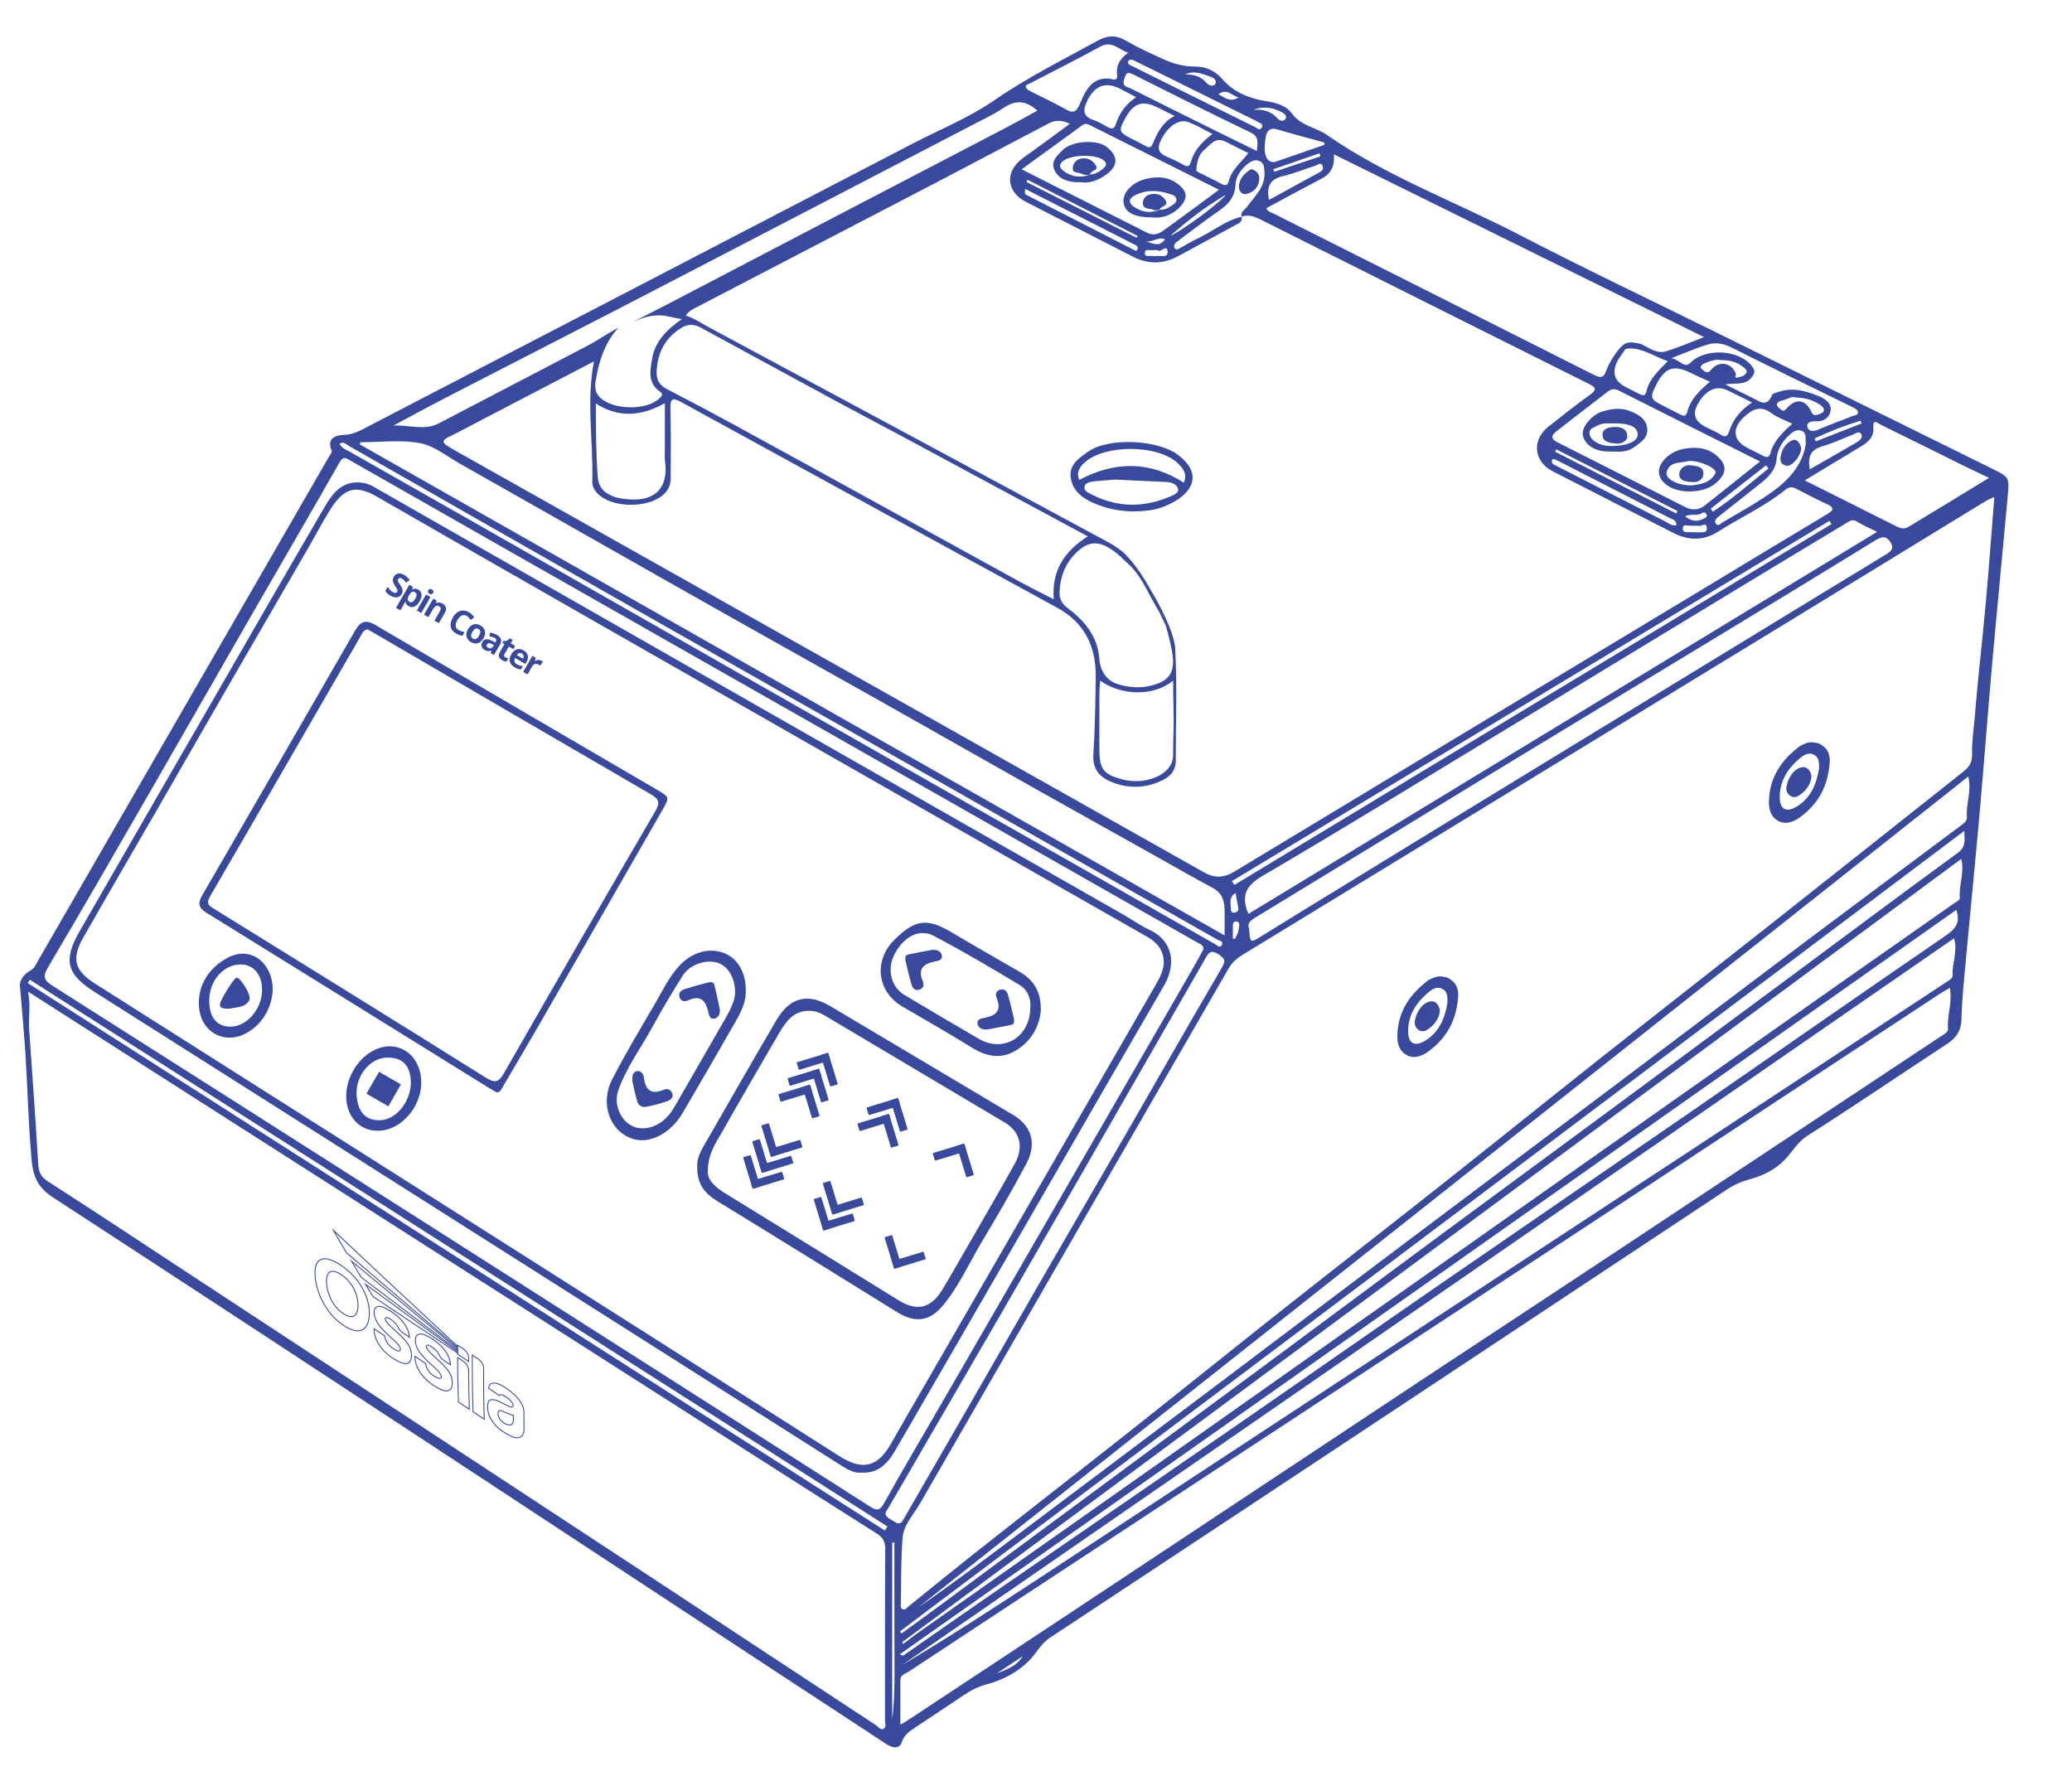 <svg viewBox="0 0 848 729" xmlns="http://www.w3.org/2000/svg" data-name="Layer 1" id="Layer_1">
  <defs>
    <style>
      .cls-1, .cls-2 {
        fill: none;
        stroke: #39499c;
        stroke-miterlimit: 10;
        stroke-width: .38px;
      }

      .cls-2 {
        fill-rule: evenodd;
      }

      .cls-3 {
        fill: #39499c;
        stroke-width: 0px;
      }
    </style>
  </defs>
  <g>
    <g>
      <g>
        <path d="M8.23,404.38c-.56-2.21.72-5.26,4.57-7.4,1.24-.69,1.98-2.42,2.77-3.78,39.63-68.63,79.24-137.26,118.85-205.9.54-.94,1.59-2.25,1.3-2.91-2.3-5.41,2.28-6.3,5.1-6.4,3.95-.14,6.92-1.93,10.05-3.56,74.14-38.47,148.25-76.99,222.36-115.5,11.3-5.87,23.31-10.71,33.71-17.89,13.45-9.28,27.9-16.48,42.11-24.29,4.03-2.21,7.46-2.58,11.57-.2,4.95,2.88,10.21,5.27,15.43,7.65,4.06,1.85,8.3,3.05,12.89,3.03,4.42-.02,8.22,1.56,11.28,5.11,4.63,5.37,11.02,7.95,17.74,9.02,4.45.71,8.29,1.66,11.06,5.41,3.51,4.75,9.56,5.35,14.05,8.46,24.66,17.09,52.82,27.42,79.24,41.13,26.48,13.74,53.44,26.53,80.19,39.74,37.6,18.57,75.21,37.14,112.8,55.72,7.01,3.46,7.11,3.5,6.4,11.23-2.12,23.31-4.42,46.61-6.49,69.92-1.76,19.83-3.23,39.69-4.99,59.52-1.74,19.67-3.73,39.32-5.53,58.98-.79,8.56-1.7,17.14-1.93,25.72-.13,4.76-2.14,7.6-5.87,10.05-19.06,12.51-37.91,25.34-57.14,37.58-4.14,2.63-6.2,6.64-9.33,9.87-4.1,4.25-9.03,6.51-14.36,7.98-3.45.95-6.51,2.33-9.45,4.28-92.26,61.17-184.52,122.35-276.9,183.35-3.93,2.6-5.66,6.66-8.86,9.72-4.97,4.75-10.55,7.59-16.85,9.3-3.47.94-6.49,2.39-9.41,4.38-6.59,4.49-13.28,8.84-19.91,13.26-2.34,1.56-4.54,2.88-5.6,6.06-.96,2.89-3.76,2.52-6.34.81-14.23-9.43-28.55-18.72-42.81-28.09-99.43-65.36-198.76-130.88-298.47-195.8-8.39-5.46-8.31-12.29-8.89-19.74-1.01-12.86-1.35-25.76-2.15-38.64-.52-8.41-1.33-16.81-2.17-27.16ZM272.19,125.04c46.2-24.19,92.48-48.24,138.73-72.35,4.59-2.39,9.1-4.93,13.63-7.4-4.43-4.05-8.77-4.57-13.7-1.2-3.51,2.4-7.42,4.22-11.21,6.2-24.71,12.87-49.43,25.71-74.15,38.55-24.44,12.69-48.86,25.41-73.33,38.06-23.21,11.99-46.47,23.88-69.68,35.86-7.21,3.72-14.32,7.62-21.48,11.43,6.31-.4,12.64,2.19,18.55-.89,20.16-10.5,40.32-21.03,60.46-31.56,4.41-2.3,8.77-5.35,13.16-7.69-4.98,5.33-7.68,12.48-8.96,19.52-.54,2.97-1.46,6.24,1.21,8.97,5.25,5.35,19.15,5.62,24.56.44.95-.91,1.49-1.74.16-2.65-5.25-3.58-4.05-8.85-3.21-13.69,1.21-7.01,6.03-11.78,12.11-16.03-3.22-.51-5.55-1.3-8.11-1.48-6.73-.48-12.14,2.71-17.72,5.59M666.75,140.52c-.33.88-3.85,5.62-4.32,6.42q-4.52,7.75,3.04,11.53c1.84.92,3.63,1.92,5.5,2.77,1.15.53,2.37,1.1,2.83-.97,1.15-5.15,4.97-8.57,8.75-12.42-6.52-2.33-13.6-7.6-19.83-4.05,1.45-4.11,4.34-4.21,9.11-2.92,3.06,1.48,6.23,4.02,9.94,2.92,5-1.48,9.81-3.62,15.64-5.83-50.89-25.13-100.86-49.8-151.49-74.8.42,5.09-1.35,8.03-5.11,9.98-7.56,3.92-15.02,8.02-22.5,12.04.39,1.46,1.7,1.6,2.62,2.07,43.82,22.07,87.69,44.07,131.48,66.2,3.2,1.62,4.08.82,5.17-2.26,1.01-2.84,6.33-11.98,9.18-10.68ZM462.83,231.82c-1.62-1.53-3.2-3.11-4.88-4.57-6.42-5.57-11.18-6.34-16.01-2.36-5.31,4.37-7.9,10.19-8.29,17.01-.18,3.03.8,5.17,3.5,7.17,6.87,5.1,12.12,11.52,12.76,20.57.35,4.93,3,8.98,7.58,10.38,4.13,1.26,8.45,1.71,12.71.8,8.94-1.93,11.11-5.92,9.29-15.16-.93-4.69-2.17-9.28-3.74-13.93-2.06-3.94-4.95-10.32-4.38-9.45,2.29,3.53,9.57,16.78,9.64,23.81.76,15.15.16,30.4.19,45.54,0,3.38-1.97,5.95-5.09,7.53-7.08,3.58-14.35,3.79-21.57.72-4.71-2-7.43-5.32-7.06-11.1.66-10.51.83-21.06.97-31.6.17-12.43-4.47-22.31-15.78-28.44-6.45-3.5-12.88-7.05-19.32-10.57-44.81-24.49-89.64-48.95-134.4-73.52-3.69-2.03-4.69-1.66-4.57,2.7.26,9.42.13,18.85.12,28.27,0,1.68-.25,3.11-1.29,4.81-4.84,7.91-23.84,8.41-29.61.42-.88-1.22-1.24-2.56-1.2-4.05.47-16.14-2.51-32.29.68-48.88-15.3,7.97-30.05,15.65-44.8,23.34-4.93,2.57-9.81,5.24-14.81,7.67-2.42,1.18-2.55,2.2-.35,3.59,1.62,1.02,3.29,1.95,4.96,2.89,26.81,15.1,53.63,30.19,80.44,45.29,74.74,42.09,149.48,84.17,224.19,126.32,4.38,2.47,8.15,2.34,12.47-.28,64.55-39.01,129.17-77.92,193.77-116.86,16.25-9.8,32.46-19.66,48.75-29.39,2.75-1.64,3.26-2.67-.02-4.19-4.18-1.93-8.27-4.05-12.36-6.17-1.69-.88-2.96-1.06-4.68.35-8.39,6.83-18.32,11.26-27.38,17.06-6.05,3.88-12.21,3.76-18.5.54-16.39-8.4-32.8-16.75-49.2-25.14-7.96-4.07-8.8-12.87-1.73-18.41,5.53-4.33,11.01-8.75,16.73-12.81,3.38-2.4,2.45-3.24-.64-4.78-44.48-22.19-88.91-44.46-133.33-66.75-2.71-1.36-5.33-2.65-8.44-1.5-.57-2,1.22-2.73,2.12-3.94,3.25-4.38,7.63-8.17,7.24-14.4-.11-1.8-.14-3.63-2.04-4.45-1.81-.78-3.48.07-4.86,1.19-2.66,2.18-4.84,5.09-4.96,8.41-.2,5.27-3.04,8.24-6.99,10.94-4.59,3.14-9,6.55-13.48,9.86-1.28.94-2.53,1.92-3.8,2.89-.9.68-1.12,1.69-.53,2.5.54.74,1.47.21,2.14-.16,2.22-1.19,4.33-2.61,6.62-3.64,6.29-2.82,11.62-7.57,18.51-9.17.55,2.18-1.17,2.68-2.54,3.42-7.81,4.24-15.62,8.49-23.43,12.72-6.18,3.35-12.37,3.35-18.63.13-14.54-7.48-29.12-14.89-43.66-22.38-8.24-4.24-8.64-12.65-1.02-18.06,6.29-4.46,12.47-9.09,19.06-13.91-3.1-1.43-5.84-1.62-8.46-.25-15.06,7.86-30.04,15.85-45.1,23.71-33.08,17.25-66.18,34.44-99.28,51.66-1.52.79-3.12,1.48-4.41,3.43,3.21.87,5.75,2.75,8.51,4.24,53.68,28.87,107.39,57.66,161,86.66,5.04,2.73,10.62,5.28,13.19,11.14-.18.2-.36.39-.54.59ZM816.21,203.39c-1.46.7-2.63,1.14-3.69,1.79-27.42,16.76-54.82,33.56-82.25,50.31-73.75,45.03-147.51,90.04-221.28,135.03-2.47,1.51-4.61,3.15-6.11,5.77-42.12,73.06-84.33,146.07-126.4,219.16-2.59,4.5-6.65,8.58-7.07,13.9-.71,8.9-.56,17.86-.73,26.8-.02.9-.32,2.08.82,2.51,1.08.41,1.65-.63,2.37-1.22,9.99-8.04,19.93-16.14,30-24.08,20.48-16.16,41.08-32.17,61.54-48.36,20.72-16.39,41.29-32.99,62.02-49.38,22.08-17.46,44.31-34.73,66.38-52.19,20.72-16.39,41.28-32.99,62.01-49.38,23.69-18.74,47.5-37.31,71.2-56.03,26.19-20.68,52.32-41.45,78.48-62.17,2.29-1.82,3.72-3.73,3.61-7.07-.16-4.72.6-9.48.98-14.2,1.27-15.9,3.16-31.74,4.6-47.63,1.3-14.3,2.33-28.62,3.53-43.56ZM11.48,405.87c1.14,5.59.11,10.56.45,15.44,1.26,18.33,2.64,36.64,3.69,54.98.19,3.34,1.06,5.35,3.95,7.21,18.05,11.63,35.97,23.47,53.92,35.26,32.6,21.41,65.2,42.83,97.8,64.24,32.6,21.41,65.2,42.82,97.79,64.25,29.82,19.6,59.63,39.23,89.43,58.86,1.03.68,1.93,2.23,3.22,1.4,1.12-.72.47-2.35.47-3.56.03-23.32-.05-46.64.11-69.96.02-3.19-1.13-4.86-3.64-6.44-17.9-11.3-35.74-22.69-53.57-34.09-88.79-56.72-177.57-113.45-266.35-170.18-9.09-5.81-18.18-11.61-27.26-17.41ZM798.03,404.34c-1.56.89-2.68,1.46-3.72,2.15-44.14,29.03-88.26,58.09-132.41,87.1-68.6,45.08-137.22,90.12-205.83,135.19-28.06,18.43-56.12,36.87-84.14,55.37-1.33.88-3.44,1.28-3.44,3.56,0,5.85,0,11.69,0,18.12,1.14-.61,1.67-.85,2.15-1.17,21.61-14.27,43.24-28.52,64.83-42.83,48.45-32.1,96.87-64.25,145.32-96.35,22.38-14.83,44.85-29.53,67.23-44.35,48.85-32.36,97.67-64.76,146.52-97.12,1.21-.8,2.85-1.52,2.72-3.01-.46-5.41,1.86-10.66.77-16.65ZM492.51,388.59c.15-1.94-1.54-2.3-2.69-2.95-48.94-27.88-97.89-55.73-146.85-83.58-43.02-24.47-86.05-48.93-129.07-73.4-23.51-13.38-47.01-26.77-70.51-40.17-1.72-.98-2.88-1.98-4.42.73-11.62,20.45-23.49,40.77-35.23,61.15-13.79,23.95-27.48,47.95-41.29,71.89-14.2,24.62-28.36,49.27-42.85,73.72-2.38,4.03-1.24,5.5,2.08,7.6,49.45,31.37,98.86,62.82,148.25,94.29,62.01,39.51,124,79.04,185.96,118.63,2.78,1.78,4.08,2.08,5.97-1.33,7.64-13.77,15.71-27.3,23.59-40.94,34.31-59.38,68.62-118.77,102.92-178.17,1.43-2.47,2.77-5,4.15-7.5ZM501.18,382.86c0-4.37.08-7.72-.02-11.06-.11-3.68-1.38-6.57-4.96-8.47-8.24-4.38-16.31-9.06-24.45-13.62-16.29-9.12-32.6-18.19-48.86-27.35-21.49-12.11-42.93-24.32-64.42-36.43-18.74-10.56-37.55-21.02-56.29-31.59-21.63-12.2-43.23-24.47-64.83-36.71-16.24-9.2-32.45-18.45-48.71-27.61-5.49-3.1-10.81-7.52-16.71-8.64-7.9-1.5-16.29-.37-24.47-.37-.06.3-.11.6-.17.9,117.67,66.81,235.34,133.62,353.9,200.95ZM445.19,219.52c-24.68-13.3-49.01-26.42-73.35-39.52-9.75-5.24-19.55-10.37-29.29-15.63-18.63-10.08-37.22-20.21-55.83-30.33-2.58-1.4-5.19-1.47-7.7.06-6.79,4.13-10.01,10.28-10.28,18.16-.12,3.46,1.38,5.54,4.41,7.1,9.27,4.78,18.49,9.67,27.65,14.67,22.61,12.35,45.18,24.78,67.75,37.19,16.07,8.83,32.11,17.72,48.19,26.53,4.62,2.53,9.34,4.86,14.52,7.54-.91-11.95,4.52-19.77,13.93-25.77ZM805.54,317.82c-143.52,113.57-286.61,226.81-429.7,340.04,13.47-9.27,26.51-19.09,39.56-28.9,27.39-20.6,54.8-41.16,82.17-61.78,25.1-18.91,50.14-37.91,75.25-56.8,29.14-21.93,58.35-43.77,87.49-65.7,26.5-19.94,52.91-39.99,79.42-59.91,20.83-15.64,41.76-31.15,62.61-46.76,1.21-.91,2.82-1.85,2.66-3.72-.45-5.24,2.02-10.33.54-16.46ZM369.2,672.13c.15.24.31.48.46.73,1.85-1.41,3.66-2.89,5.57-4.23,31.36-22.1,62.73-44.17,94.09-66.27,27.1-19.1,54.16-38.23,81.26-57.34,28.13-19.83,56.26-39.65,84.4-59.46,31.36-22.09,62.72-44.18,94.1-66.26,23.63-16.62,47.27-33.22,70.94-49.78.92-.64,2.21-1,2.09-2.29-.5-5.02,1.99-9.92.57-15.7-144.74,107.05-289.1,213.83-433.46,320.6ZM799.73,384.03c-143.77,99.32-287.22,198.43-430.66,297.53,18.35-10.91,36.23-22.52,54.05-34.2,33.53-21.99,67.03-44.03,100.55-66.04,32.59-21.41,65.18-42.82,97.77-64.22,22.17-14.56,44.36-29.08,66.51-43.65,36.27-23.85,72.53-47.73,108.79-71.6,1.06-.7,2.51-1.42,2.42-2.73-.33-4.85,2.15-9.58.58-15.08ZM768.22,217.68c-3.14-1.57-5.89-2.73-8.38-4.28-1.64-1.02-2.76-.18-3.88.49-15.45,9.29-30.88,18.61-46.29,27.96-32.45,19.68-64.88,39.39-97.33,59.06-31.78,19.26-63.45,38.72-95.5,57.51-6.36,3.73-8.76,7.42-6.48,14.2.1.29.24.56.62,1.4,85.64-52.05,171.22-104.05,257.26-156.34ZM511.23,380.1c.25,5.35.61,5.75,3.51,3.99,5.93-3.6,11.81-7.29,17.72-10.92,20.71-12.7,41.42-25.41,62.14-38.08,23.01-14.07,46.04-28.12,69.06-42.18,20.47-12.49,40.94-24.97,61.41-37.46,15.49-9.45,30.96-18.92,46.47-28.32,2.07-1.26,3.9-2.42,2.19-5.16-1.73-2.76-3.56-2.46-6.22-.82-22.56,13.9-45.21,27.65-67.87,41.39-29.27,17.76-58.61,35.42-87.85,53.22-32.75,19.93-65.43,39.99-98.2,59.89-2.09,1.27-3.18,2.42-2.37,4.46ZM800.67,372.4c-144.24,101.63-288.2,203.06-432.4,304.67,1.44.93,1.81.23,2.29-.1,11.81-8.21,23.6-16.47,35.44-24.64,35.4-24.42,70.85-48.78,106.23-73.22,25.63-17.71,51.16-35.57,76.8-53.26,34.36-23.7,68.82-47.25,103.18-70.95,34.49-23.8,68.83-47.81,103.41-71.47,4.1-2.81,7.02-5.23,5.05-11.03ZM367.32,623.51c1.74,0,2.05-.97,2.5-1.75,9.46-16.4,18.93-32.79,28.38-49.2,9.84-17.09,19.62-34.22,29.49-51.3,11.44-19.81,22.98-39.57,34.41-59.38,12.54-21.73,24.9-43.57,37.61-65.2,1.76-2.99,2.12-4.07-1.05-6.13-3.44-2.23-4.32-.05-5.54,2.07-12.2,21.2-24.36,42.41-36.54,63.62-15.96,27.77-31.9,55.56-47.93,83.29-14.92,25.82-29.96,51.56-44.9,77.37-.65,1.12-2.12,2.52-.79,3.81,1.33,1.28,3.15,2.05,4.36,2.81ZM368.33,667.7c.21.29.41.57.62.86,5.16-3.75,10.34-7.47,15.47-11.26,21.87-16.16,43.72-32.34,65.58-48.51,24.78-18.33,49.58-36.64,74.35-54.99,20.45-15.14,40.86-30.35,61.34-45.47,24.79-18.31,49.64-36.55,74.44-54.86,24.16-17.83,48.3-35.69,72.43-53.57,22.86-16.94,45.61-34.04,68.62-50.77,3.42-2.48,2.91-4.99,2.72-9.04-145.59,109.5-290.58,218.55-435.56,327.6ZM814.06,195.58c-3.81-1.82-6.92-3.25-10-4.77-11.37-5.62-22.72-11.28-34.11-16.87-1.22-.6-3.53-2.86-3.25,1,.3,4.2-2.3,6.11-5.3,7.92-7.41,4.48-14.82,8.95-22.77,13.76,12.99,6.51,25.35,12.7,37.7,18.9,1.52.76,3.17,1.07,4.59.21,10.87-6.53,21.67-13.16,33.15-20.15ZM720.32,188.88c-19.66-9.85-38.78-19.39-57.84-29.05-1.94-.98-3.27-.48-4.71.63-6.9,5.32-13.82,10.63-20.68,16-1.97,1.54-2.74,3.02.26,4.53,17.47,8.81,34.9,17.71,52.35,26.56,2.8,1.42,5.62,1.23,8.08-.71,7.38-5.8,14.69-11.7,22.54-17.97ZM418.12,69.3c17.73,8.96,34.6,17.48,51.45,26,2.28,1.15,4.5.54,6.31-.76,7.59-5.42,15.06-11.01,23.03-16.88-18.04-9.01-35.47-17.71-52.87-26.44-1.11-.56-2.01-.75-3.07.03-8.02,5.85-16.07,11.67-24.85,18.05ZM450.3,278.61c-.29,2.39-.38,4.4-.37,6.31,0,7.19,0,14.38,0,21.56,0,8.31,1.55,10.5,9.62,12.56,4.56,1.16,9.32.82,13.57-.97,3.71-1.56,7.27-4.74,6.99-9.59-.01-4.69.15-7.25.23-11.55.02-5.99-.22-11.76-.22-18.33-8.27,6.65-21.22,6.06-29.82,0ZM243.84,165.13c.06,10.3.06,20.11.79,29.94.34,4.53,2.67,6.57,6.07,8,2.13.89,4.59,1.16,6.93,1.33,10.71.75,16-4.99,14.56-15.53-.21-1.56-.08-3.18-.08-4.77,0-6.28,0-12.56,0-19.08-10.26,5.74-19.43,5.78-28.28.11ZM138.96,181.62c.92,1.9,2.78,2.46,4.34,3.35,17.29,9.84,34.61,19.63,51.9,29.48,42.87,24.41,85.71,48.86,128.58,73.27,42.87,24.4,85.77,48.75,128.65,73.14,14.94,8.5,29.84,17.06,44.8,25.52.76.43,1.99,1.89,2.83.42.85-1.49-.97-1.74-1.8-2.21-19-10.81-38.04-21.55-57.05-32.34-17.91-10.17-35.79-20.4-53.7-30.57-21.89-12.43-43.8-24.83-65.7-37.26-20.1-11.4-40.21-22.8-60.31-34.23-22-12.51-43.98-25.04-65.96-37.58-17.57-10.02-35.12-20.08-52.71-30.08-1.1-.62-2.14-2.01-3.89-.91ZM362.15,626.43c.35-.55.71-1.11,1.06-1.66-117.01-74.6-234.02-149.2-351.03-223.8-.29.46-.58.91-.87,1.37,116.95,74.7,233.89,149.39,350.84,224.09ZM749.54,214.53c-.27-.45-.55-.9-.82-1.35-81.51,49.15-163.01,98.29-244.52,147.44.32.53.64,1.06.97,1.59,81.46-49.23,162.92-98.46,244.37-147.68ZM461.7,21.6c-4.04-1.46-6.71-5.06-11.32-2.55-9.46,5.15-19.09,10.01-28.65,14.97-.81.42-2.14.61-1.87,1.71.18.71,1.28,1.31,2.08,1.72,4.52,2.34,9.18,4.44,13.6,6.96,3.37,1.92,4.79,2.08,6.6-2.3,2.24-5.43,5.35-11.48,13.42-9.63,1.89.43,1.69-1.18,1.59-2.11-.39-3.68,1.27-6.36,4.55-8.76ZM684.01,146.61c3.61.61,5.31,4.39,7.77,1.9,6.13-6.21,20.07-5.56,25.36,1.53,1.25,1.68,1.1,2.79-.32,4.51-2.67,3.24-6.31,2.09-10.72,2.77,4.32,2.16,7.65,3.87,11.03,5.49,2.89,1.38,5.99,4.19,8.1-1.13.29-.73,1.88-1.01,2.92-1.36,5.68-1.88,11.02-.29,16.22,1.83,2.55,1.04,5.24,2.87,4.84,5.81-.41,3-2.82,4.71-6.28,4.47-1.49-.11-3.76.37-3.2,2.39.5,1.78,2.41,1.87,4.34,1.04,4.67-2.01,9.46-3.76,14.2-5.61.85-.33,2.23-.35,2.14-1.48-.08-1.1-1.24-1.65-2.29-2.17-16.53-8.08-33.07-16.13-49.51-24.4-3.06-1.54-6.22-2.13-9.21-1.31-4.8,1.32-9.38,3.43-15.39,5.72ZM514.4,61.8c.25-3.4,1.09-5.82-2.61-7.59-16.05-7.71-31.97-15.68-47.87-23.69-2.85-1.44-3.16-.34-3.88,2.14-.84,2.9,1.38,2.87,2.67,3.51,11.92,6.02,23.9,11.95,35.86,17.88,5.09,2.53,10.21,5,15.83,7.75ZM717.06,164.71c-3.73-1.85-6.82-3.4-9.93-4.91-4.84-2.35-9.52,0-12.65,6.32q-2.71,5.48,3.76,8.72c1.98.99,4.06,1.82,5.91,3.02,2.18,1.41,2.91.6,3.61-1.53,1.57-4.8,4.68-8.5,9.29-11.62ZM733.53,173.43c-3.22-1.59-6.17-2.55-8.52-4.32-4.42-3.32-7.82-1.65-11.17,1.48-5.22,4.88-4.61,9.73,1.59,12.89,1.98,1.01,4.01,1.93,5.96,2.99,1.54.84,2.67.98,3.22-1.08,1.33-4.98,4.91-8.36,8.92-11.96ZM699.8,156.25c-2.8-1.29-5.38-2.4-7.9-3.65-6.82-3.38-10.44-2.19-13.95,4.66-2.83,5.52-2.63,6.13,2.87,8.89,2.26,1.14,4.5,2.32,6.76,3.44,1.18.59,2.4,1.14,2.89-.83,1.35-5.37,5.18-8.96,9.33-12.51ZM739.07,181.57c-.31-2.25.46-4.35-1.64-5.21-2.04-.84-3.75.4-5.15,1.7-2.74,2.56-4.86,5.85-5.14,9.44-.38,4.89-3.21,7.64-6.6,10.31-5.74,4.53-11.45,9.08-17.18,13.63-.91.72-1.91,1.61-1.18,2.77.94,1.51,2.1,0,2.79-.4,7.18-4.27,14.59-8.24,21.28-13.19,6.49-4.81,11.63-11.03,12.83-19.03ZM496.22,54.85c-3.5-1.78-6.46-3.58-9.65-4.82-4.22-1.64-8.84,1.87-11.55,7.58-2.34,4.93,1.1,5.83,4.22,7.27,1.72.8,3.45,1.61,5.08,2.58,1.65.97,2.53.69,3.07-1.2,1.35-4.76,4.55-8.21,8.83-11.41ZM510.88,62.62c-3.28-1.63-6.27-3.05-9.19-4.59-4.31-2.26-6.56,1.42-8.99,3.46-2.29,1.92-2.86,5.18-3.1,8.21-.03.33.91.81,1.46,1.1,2.97,1.51,6.01,2.89,8.92,4.51,1.58.88,2.55.38,2.88-1.06,1.09-4.76,4.97-7.52,8.03-11.62ZM480.73,47.46c-2.69-1.35-4.81-2.41-6.92-3.46-6.14-3.06-9.74-1.92-13.16,4.19-3.01,5.37-2.84,5.92,2.74,8.74,1.84.93,3.7,1.82,5.49,2.83,1.57.89,2.22.72,3.01-1.17,1.83-4.37,3.96-8.66,8.84-11.13ZM464.99,39.79c-2.5-1.32-4.54-2.45-6.61-3.49-5.88-2.95-10.34-1.26-13.33,4.78-1.86,3.76-2.11,6.62,2.72,8.14,1.93.61,3.69,1.78,5.49,2.75,1.61.87,2.74,1.01,3.43-1.18,1.41-4.45,4.02-8.13,8.3-11.01ZM541.98,59.32c0-.34,0-.67,0-1.01-6.39-1.76-12.82-3.43-19.17-5.32-3.24-.96-4.41.68-4.84,3.35-1.03,6.37.11,9.86,3.12,10,.31.01.64-.04.93-.14,6.66-2.29,13.31-4.59,19.96-6.89ZM463.67,24.57c-1.18-.29-1.83-.03-1.96.64-.24,1.25.93,1.49,1.72,1.88,5.83,2.92,11.68,5.8,17.51,8.7,10.82,5.38,21.62,10.78,32.48,16.09.83.41,2.03,1.82,2.89.46,1.08-1.71-.91-1.94-1.81-2.63-.37-.28-.84-.44-1.27-.65-15.8-7.83-31.6-15.65-47.4-23.47-.85-.42-1.71-.82-2.15-1.03ZM686.05,214.98c.15-2.11-1.37-2.3-2.42-2.84-15.12-7.76-30.25-15.5-45.38-23.23-.56-.29-1.15-.53-1.71-.82-.7-.37-1.26-.24-1.41.54-.07.38.11,1.02.39,1.21.92.61,1.93,1.07,2.92,1.58,14.35,7.34,28.71,14.68,43.07,22,1.36.69,2.56,1.88,4.55,1.57ZM519.36,81.83c7.05-3.86,13.77-7.56,20.52-11.21,1.1-.59,1.85-1.26,1.46-2.57-.58-1.91-1.77-.65-2.65-.37-4.51,1.44-8.93,3.3-13.53,4.36-5.23,1.2-6.94,4.12-5.81,9.78ZM740.68,192.09c6.78-3.89,13.06-7.44,19.28-11.1,1.19-.7,2.67-1.95,1.71-3.44-.84-1.32-2.27-.11-3.38.33-4.13,1.6-8.16,3.57-12.4,4.75-4.93,1.37-6.1,4.38-5.21,9.47ZM419.61,77.35c-.26,1.41-.32,2.03.4,2.4,14.53,7.43,29.06,14.87,43.6,22.29.64.33,1.44,1.12,1.92-.02.52-1.23-.64-1.63-1.45-2.05-14.71-7.5-29.43-14.98-44.47-22.63ZM365.14,703.58c1.33-9.33.88-21.92.91-34.49.03-12.58,0-25.16,0-37.75-.3,0-.61,0-.91,0v72.23ZM686.03,210.18c.17-.34.35-.68.52-1.02-16.53-8.41-33.07-16.83-49.6-25.24-.16.32-.33.64-.49.96,16.52,8.43,33.05,16.86,49.57,25.29ZM700.18,208.14c.26.43.53.87.79,1.3,8.09-5.27,15.3-11.66,22.8-17.68-.33-.43-.67-.86-1-1.29-7.53,5.89-15.06,11.78-22.59,17.67ZM465.18,97.33c.16-.24.33-.49.49-.73-15.04-7.68-30.09-15.35-45.13-23.03-.15.3-.31.6-.46.91,15.03,7.62,30.07,15.23,45.1,22.85ZM734.9,162.68c-1.48-.72-3.3.72-5.27,1.16-.99.22-2.41.62-2.37,1.86.02.72,1.01,1.56,1.75,2.06,1.2.82,1.68-.09,2.54-.99,3.72-3.88,7.42-3.19,9.76,1.75.51,1.08,1.07,1.6,2.06,1.34,1.04-.27,2.39-.62,2.89-1.39.66-1.04-.36-2.1-1.29-2.74-2.8-1.93-5.93-2.92-10.07-3.05ZM704.09,147.37c-1.69-.37-3.45.14-5.28.86-1.23.49-2.53.79-2.8,2.16-.08.4,1,1.09,1.61,1.55,1.45,1.07,2.07.06,3.03-.98,3.19-3.46,8.1-2.43,9.76,1.97.23.62-.98,2.09.93,1.55,1.18-.33,2.54-.55,3.29-1.72.55-.86-.07-1.55-.63-2.08-2.72-2.53-6.06-3.3-9.92-3.31ZM501.64,79.78c-8.17,4.68-15.52,10.49-22.6,16.65,3.41-.99,20.52-13.57,22.6-16.65ZM761.88,173.32c-.13-.38-.26-.77-.39-1.15-6.47,1.97-12.73,4.43-18.84,7.27.16.4.33.8.49,1.2,6.25-2.44,12.5-4.88,18.75-7.33ZM512.93,44.93c4.01-.3,7.38.57,10.04,3.7.7.82,2.58,1.29,3.22-.1.59-1.27-.71-2.17-1.92-2.78-3.59-1.79-7.3-2.35-11.34-.82ZM485.06,30.51c3.56-.15,6.5.77,8.88,3.59.8.95,2.62,1.42,3.39.34.84-1.17-.27-2.45-1.55-2.89-3.48-1.2-6.94-2.95-10.72-1.04ZM693.54,217.81s0,.04,0,.06c.79,0,1.59.03,2.38,0,1.24-.06,2.82.17,2.64-1.79-.22-2.33-1.76-.91-2.84-.88-1.73.04-3.48,0-5.2-.12-.83-.06-1.61-.32-1.78.82-.17,1.11.24,1.87,1.47,1.91,1.11.04,2.22,0,3.34,0ZM540.36,64c-.1-.43-.2-.86-.3-1.28-6.31,2.18-12.62,4.36-18.93,6.55.12.35.23.7.35,1.06,6.29-2.11,12.59-4.21,18.88-6.32ZM473.77,102.36c-.77,0-1.26-.08-1.71.02-1.25.27-3.45-.83-3.53,1.11-.08,2.04,2.17.97,3.39,1.31.29.08.64.08.94.01,1.81-.38,5.12,1.04,5-1.78-.15-3.5-3.03.79-4.09-.67ZM689.63,211.28c2.69,2.3,5.1,2.26,7.65,1.02.71-.35,1.51-.65,1.19-1.66-.32-.99-1.29-1.04-1.9-.64-1.99,1.31-4.33.15-6.95,1.28ZM505.66,365.44c-2.92,1.94-1.92,4.46-1.91,6.63,0,.68.34,1.66,1.41,1.47.96-.17,1.86-.6,1.65-1.84-.31-1.85-.68-3.7-1.15-6.25ZM407.94,684.89c3.98-1.58,8.21-2.92,10.55-6.98-3.52,2.33-7.03,4.65-10.55,6.98ZM468.96,98.73c4.78,1.81,5.84,1.66,7.89-.74-2.8-1.35-5.2,1.4-7.89.74ZM498.67,38.56c2.68,1.46,4.89,3.46,8.24,1.31-2.82-.66-4.7-3.88-8.24-1.31ZM504.56,384.19c.3.02.59.04.89.06.49-1.14,1.3-2.25,1.4-3.42.11-1.24,1.01-3.42-.7-3.67-2.02-.29-1.51,1.9-1.57,3.23-.06,1.26-.01,2.53-.01,3.79Z" class="cls-3"></path>
        <path d="M462.77,209.3c-5.36-.19-10.41-1.29-15.5-3.55-4.62-2.05-8.58-5.24-9.12-10.71-.49-5.01,3.65-7.66,6.95-10.04,8.4-6.06,28.54-5.13,36.91,1.1,10.37,7.71,6.04,15.46-2.44,19.76-4.94,2.5-8.41,3.44-16.82,3.44ZM441.72,196.4c14.51-7.65,28.69-7.82,42.78,1.13,1.62-3.53-.42-6.17-2.99-8.39-8.26-7.15-29.05-7.18-37.28-.13-2.26,1.93-3.9,4.18-2.52,7.39ZM456.24,196.3c-1.87.15-5.2.36-8.51.71-1.6.17-3.6.61-3.89,2.22-.31,1.72,1.71,2.53,3.05,3.21,10.38,5.27,20.98,5.41,31.65.92,1.53-.64,3.94-1.5,3.62-3.17-.4-2.04-2.73-2.83-4.94-2.93-6.5-.29-13.01-.6-20.98-.97Z" class="cls-3"></path>
        <path d="M458.38,224.99c7.87,6,17.15,23.54,18.76,31.14-.35-.51-2.43-5.27-2.77-5.8-3.8-6.03-6.59-13.49-11.54-18.51.18-.2-4.63-6.63-4.45-6.83Z" class="cls-3"></path>
        <path d="M596.83,406.79c-.5,10.78-4.78,18.04-12.17,23.51-2.64,1.95-5.97,3.18-8.94,1.55-2.72-1.5-3.9-4.19-3.83-7.88.2-10.14,5.25-17.27,12.92-22.95,2.9-1.34,3.81-1.87,7.6-.88,3.36,1.87,4.09,3.59,4.43,6.65ZM592.39,410.39c-.05-2.16.25-4.36-1.98-5.58-2.4-1.31-4.38.12-6.03,1.52-4.76,4.05-7.99,9.01-8.08,15.52-.07,5.08,2.45,6.78,6.88,4.15,5.81-3.46,8.18-9.24,9.22-15.61Z" class="cls-3"></path>
        <path d="M352.69,602.73c-2.99.32-5.57-1.12-8.19-2.78-58.36-37.06-116.74-74.08-175.12-111.11-43.54-27.61-87.08-55.23-130.63-82.82-11.47-7.26-13.01-12.94-6.15-24.9,16.33-28.46,32.77-56.86,49.17-85.28,16.96-29.39,33.84-58.81,50.94-88.12,3.4-5.83,7.48-11.32,15.69-10.12,1.63.24,3.03.78,4.44,1.58,58.18,33.25,116.37,66.48,174.57,99.69,44.06,25.15,88.14,50.26,132.21,75.4,3.6,2.05,6.98,4.54,10.73,6.24,8.97,4.06,11.61,13.25,6.04,22.9-6.94,12.01-13.92,23.99-20.85,36-29.63,51.32-59.2,102.68-88.96,153.93-2.91,5.01-6.7,9.79-13.89,9.39ZM476.32,393.84c-.18-5.13-2.82-8.14-6.84-10.43-45.49-25.91-90.96-51.85-136.42-77.82-59.69-34.1-119.41-68.15-179-102.42-9.26-5.33-13.96-2.7-19.33,6.09-2.97,4.85-5.61,9.89-8.46,14.82-10.29,17.79-20.63,35.54-30.91,53.34-10.28,17.79-20.49,35.62-30.75,53.41-10.19,17.67-20.48,35.27-30.57,52.99-5.21,9.15-3.03,13.78,5.09,18.92,101.56,64.38,203.13,128.73,304.54,193.33,10.1,6.43,16.01,3.56,21.01-5.24,4.48-7.9,9.06-15.75,13.59-23.61,31.45-54.5,62.9-109.01,94.35-163.51,1.84-3.18,3.64-6.37,3.7-9.87Z" class="cls-3"></path>
        <path d="M690.99,201.13c-6.56-.07-11.78-3.45-12.06-7.81-.25-3.94,4.54-8.68,10.35-9.65,5.08-.85,9.91-.54,14.05,3.5,3.03,2.96,3.21,5.69.75,8.7-3.36,4.09-8,5.31-13.08,5.27ZM692.25,198.69c3.34-.47,7.66-.87,9.81-5.03.91-1.77-5.5-4.9-10.31-5.01-.16,0-.33-.04-.47,0-3.37,1.03-8.05-.08-9.2,4.68-.64,2.64,4.51,5.39,10.18,5.35Z" class="cls-3"></path>
        <path d="M660.78,184.81c-1.26,0-1.9,0-2.53,0-5.62-.06-9.43-2.65-10.39-6.44-.9-3.55,3.78-8.68,7.85-9.93,3.89-1.19,7.88-1.7,11.64-.1,3.13,1.32,6.45,3,6.8,7.09.33,3.93-2.72,5.67-5.36,7.61-2.61,1.92-5.61,1.91-8.01,1.78ZM659.45,173.29c-1.21.06-3.45-.31-5.54.84-1.37.76-3.36,1.1-3.38,2.95-.02,2.05,1.5,3.36,3.33,4.28,2.86,1.43,5.91,1.32,8.9.99,3.21-.35,7.55-1.58,7.49-4.59-.07-3.59-4.47-4.23-7.89-4.47-.64-.04-1.28,0-2.91,0Z" class="cls-3"></path>
        <path d="M471.19,88.96c-7.26-.01-11.01-2.2-11.38-6.28-.36-4.05,3.89-8.3,9.45-9.52,5-1.1,9.55-.78,13.68,2.87,2.94,2.59,2.93,5.16.72,7.82-3.36,4.04-7.83,5.68-12.46,5.11ZM474.53,85.87c1.66.08,3.15-.48,4.49-1.37,1.04-.7,2.49-1.41,2.47-2.72-.03-1.68-1.74-2.06-3.06-2.49-4.67-1.52-9.31-1.65-13.83.58-3,1.48-2.71,3.38-.27,4.94,3.18,2.04,6.68,2.66,10.31.98l-.1.09Z" class="cls-3"></path>
        <path d="M442.39,74.57c-.96,0-1.6.04-2.24,0-3.65-.29-6.96-1.43-8.59-4.97-1.68-3.64,1.15-5.89,3.26-8.1,3.57-3.74,13.81-4.61,17.92-1.49,5.98,4.53,4.41,8.92-1.58,12.49-2.64,1.58-5.8,2.57-8.77,2.08ZM445.92,71.42c2.19,0,3.9-1.06,5.53-2.38,1.69-1.36,1.58-2.53-.14-3.7-3.31-2.24-12.36-2.01-15.81.27-2.35,1.56-1.96,3.12-.07,4.48,3.12,2.25,6.61,2.79,10.31,1.51l.18-.18Z" class="cls-3"></path>
        <path d="M512.01,69.25c2.35.51,3.48,2.12,3.39,3.99-.16,3.22-2.28,5.47-5.3,6.14-1.97.43-3.17-1.3-3.03-3.3.24-3.27,2.38-5.24,4.94-6.82Z" class="cls-3"></path>
        <path d="M737.16,183.57c-.16,3.24-3.75,7.33-5.89,7.06-1.92-.24-2.81-1.55-2.56-3.36.47-3.34,2.2-6.28,5.37-7.21,1.48-.44,2.94,1.9,3.08,3.51Z" class="cls-3"></path>
        <path d="M589.26,413.55c0,3.21-2.75,6.86-5.95,8.35-2.48.8-4.34-1.44-4.32-3.26.02-2.33,2.03-7.78,6.18-8.74,2.66-.61,4,2.12,4.1,3.64Z" class="cls-3"></path>
        <path d="M748.9,310.95c-.5,10.78-4.78,18.04-12.17,23.51-2.64,1.95-5.97,3.18-8.94,1.55-2.72-1.5-3.9-4.19-3.83-7.88.2-10.14,5.25-17.27,12.92-22.95,2.9-1.34,3.81-1.87,7.6-.88,3.36,1.87,4.09,3.59,4.43,6.65ZM744.47,314.55c-.05-2.16.25-4.36-1.98-5.58-2.4-1.31-4.38.12-6.03,1.52-4.76,4.05-7.99,9.01-8.08,15.52-.07,5.08,2.45,6.78,6.88,4.15,5.81-3.46,8.18-9.24,9.22-15.61Z" class="cls-3"></path>
        <path d="M741.34,317.71c0,3.21-2.75,6.86-5.95,8.35-2.48.8-4.34-1.44-4.32-3.26.02-2.33,2.03-7.78,6.18-8.74,2.66-.61,4,2.12,4.1,3.64Z" class="cls-3"></path>
        <path d="M285.37,477.24c-.21-2.29.92-5.24,2.54-8.04,9.94-17.25,19.79-34.56,29.89-51.72,5.52-9.38,12.83-11.12,22.06-5.65,24.94,14.8,49.85,29.64,74.76,44.48,7.62,4.54,9.82,11.69,5.38,20.07-5.72,10.79-11.89,21.36-18.15,31.85-5.26,8.81-9.42,18.32-16.08,26.26-5.27,6.3-11.19,7.14-18.57,2.58-24.54-15.15-49-30.42-73.61-45.44-5.23-3.19-8.44-7.08-8.22-14.4ZM289.7,479.02c-.4,3.63,2.67,6.67,6.9,9.27,23.74,14.57,47.41,29.24,71.11,43.88,7.57,4.68,13.26,3.36,17.95-4.32,2.98-4.89,5.79-9.89,8.65-14.86,7.06-12.28,14.25-24.49,21.09-36.89,3.7-6.7,1.98-12.98-4.04-16.57-24.47-14.58-48.96-29.12-73.45-43.67-1.78-1.06-3.58-1.94-5.76-2.11-6.88-.54-10.28,3.94-13.23,9.01-7.86,13.51-15.75,27.01-23.43,40.62-2.45,4.35-5.62,8.5-5.79,15.64Z" class="cls-3"></path>
        <path d="M203.37,447.13c-.96-.54-2.09-1.12-3.16-1.79-38.58-23.94-77.15-47.91-115.76-71.79-3.15-1.95-3.59-3.84-1.75-7.01,20.94-36.12,41.8-72.29,62.65-108.46,2.05-3.56,4.13-4.72,8.23-2.31,38.43,22.63,76.98,45.06,115.49,67.57,5.11,2.99,5.02,2.99,1.85,8.51-16.3,28.37-32.54,56.77-48.85,85.13-5.36,9.32-10.86,18.55-16.28,27.83-.55.95-.89,2.06-2.4,2.32ZM150.39,257.58c-1.92.35-2.37,2.07-3.12,3.36-20.44,35.32-40.78,70.69-61.32,105.95-1.94,3.32-.05,4.02,2.07,5.33,36.96,22.9,73.94,45.76,110.78,68.84,3.85,2.41,5.33,1.87,7.5-1.92,20.5-35.81,41.13-71.54,61.93-107.17,2.08-3.57,1.35-5.01-1.82-6.85-37.86-21.99-75.67-44.07-113.49-66.12-.82-.48-1.65-.92-2.54-1.42Z" class="cls-3"></path>
        <path d="M305.2,405.12c.27,5.02-2.01,9.25-4.37,13.38-7.08,12.39-14.24,24.74-21.46,37.05-4.83,8.24-13.3,12.66-20.08,10.67-9.49-2.78-13.96-14.28-8.76-24.42,5.51-10.75,11.78-21.13,17.86-31.58,3.03-5.2,5.59-10.69,9.85-15.17,5-5.26,11.91-7.38,18.12-4.96,5.5,2.14,8.88,7.88,8.84,15.02ZM300.86,406.53c.06-6.68-3.22-11.53-7.67-12.63-4.87-1.19-11.05,1.04-13.79,5.43-4.18,6.69-8.28,13.43-12.03,20.36-4.8,8.87-10.96,17.02-14.34,26.63-1.73,4.93.28,10.75,4.24,13.66,3.63,2.67,8.85,2.41,13.32-.71,2.39-1.67,4.14-3.95,5.58-6.46,6.99-12.13,13.96-24.26,20.95-36.39,2-3.47,3.62-7.06,3.74-9.9Z" class="cls-3"></path>
        <path d="M425.96,413.91c-.6,5.79-3.52,12.02-10.15,16.02-6.35,3.83-12.28,2.44-18.29-1.29-9.17-5.7-18.56-11.06-27.9-16.49-11.4-6.62-11.68-19.52-3.56-27.52,8.61-8.48,13.4-9.01,23.79-2.82,9,5.37,18.12,10.55,27.21,15.79,5.64,3.25,9.12,7.79,8.91,16.31ZM421.66,412.45c.36-3.69-1.09-7.32-4.29-9.25-11.55-6.98-23.19-13.83-35.12-20.12-6.15-3.24-12.6.35-16.36,7.9-2.95,5.91-1.12,13.05,4.28,16.26,10.1,6.01,20.21,12.01,30.38,17.92,10.1,5.87,21.02-.6,21.11-12.71Z" class="cls-3"></path>
        <path d="M154.45,462.81c-6.63-.06-11.62-4.71-12.61-11.79-1.14-8.12,3.77-17.33,11.08-21.11,8.42-4.35,17.41.09,19.19,9.82,2.07,11.33-7.12,23.16-17.65,23.08ZM145.94,448.07c.43,7.2,3.92,10.82,10.06,10.4,6.7-.45,12.67-8.55,12.12-16.44-.45-6.45-3.87-9.49-10.24-9.13-6.68.38-12.38,7.63-11.93,15.16Z" class="cls-3"></path>
        <path d="M111.48,406.86c-.7,5.33-3.49,11.87-10.35,15.81-9.01,5.18-18.84-.06-19.68-10.45-.69-8.63,3.78-15.71,11.1-19.9,10.94-6.26,20.17,3.34,18.93,14.53ZM85.64,409.35c-.03,6.95,2.93,10.74,8.48,10.85,6.71.14,13.03-7.02,13.14-14.88.09-6.42-3.54-10.71-8.98-10.58-6.95.16-12.61,6.71-12.64,14.61Z" class="cls-3"></path>
        <path d="M693.12,197.31c-3.24-.07-5.87-.56-5.85-3.22.02-2.21,2.28-4.02,4.63-3.66,2.09.32,5.44.33,5.24,3.59-.15,2.41-2.44,3.39-4.02,3.29Z" class="cls-3"></path>
        <path d="M660.64,174.75c2.87-.1,5.44.85,5.34,3.95-.07,2.13-2.9,3.06-4.65,2.85-2.09-.25-5.35-.45-5.48-3.42-.11-2.7,2.47-3.25,4.79-3.37Z" class="cls-3"></path>
        <path d="M474.64,85.78c-.78.08-1.75.5-2.31.18-1.6-.9-4.68.09-4.59-2.95.05-1.75,1.35-3.2,3.25-3.52,2.3-.39,4.41.14,5.82,2.19,1.95,2.83-1.92,2.57-2.27,4.19,0,0,.1-.09.1-.09Z" class="cls-3"></path>
        <path d="M445.74,71.59c-1.11.13-2.15,0-3.19-.52-1.36-.68-3.93.06-3.47-2.7.3-1.78,1.55-3.14,3.4-3.47,2.56-.46,4.66.62,5.98,2.77,1.25,2.03-1.34,1.97-1.96,3.01-.16.27-.38.49-.58.73,0,0-.18.18-.18.18Z" class="cls-3"></path>
        <path d="M294.57,412.83c.23,2.27-.56,3.79-2.27,4.09-1.89.33-2.19-1.72-2.47-2.92-1.07-4.6-3.27-6.82-8.12-4.61-1.51.69-2.94.52-3.55-1.16-.72-1.98.63-2.97,2.27-3.47,3.02-.94,6.06-1.83,9.13-2.58.97-.24,2.42-.56,2.8.93.86,3.36,1.54,6.77,2.2,9.72Z" class="cls-3"></path>
        <path d="M381.49,388.78c2.28-.16,3.77.69,4.01,2.4.27,1.9-1.79,2.13-3,2.37-4.63.92-6.92,3.04-4.88,7.96.64,1.54.42,2.95-1.28,3.51-2,.66-2.94-.72-3.4-2.38-.83-3.05-1.63-6.12-2.28-9.21-.2-.98-.48-2.44,1.03-2.77,3.39-.74,6.81-1.32,9.79-1.88Z" class="cls-3"></path>
        <path d="M404.08,421.34c-2.28.16-3.77-.69-4.01-2.4-.27-1.9,1.79-2.13,3-2.37,4.63-.92,6.92-3.04,4.88-7.96-.64-1.54-.42-2.95,1.28-3.51,2-.66,2.94.72,3.4,2.38.83,3.05,1.63,6.12,2.28,9.21.2.98.48,2.44-1.03,2.77-3.39.74-6.81,1.32-9.79,1.88Z" class="cls-3"></path>
        <path d="M258.88,442.86c-.34-2.51.15-4.03,1.63-4.44,1.64-.46,2.85,1.19,2.98,2.38.6,5.3,2.89,7.4,8.17,5.21,1.52-.63,2.89-.05,3.47,1.51.68,1.83-.9,2.77-2.09,3.19-2.8,1-5.72,1.73-8.65,2.31-1.45.28-3.03-.51-3.48-1.9-.95-3-1.53-6.12-2.04-8.27Z" class="cls-3"></path>
        <path d="M93.86,412.84c-2.08,0-4.31,0-3.76-2.21.45-1.8,5.56-10.38,6.77-10.48,1.45-.12,6.43,7.47,5.08,9.45-1.91,2.8-4.59,2.51-8.09,3.24Z" class="cls-3"></path>
      </g>
      <g>
        <path d="M164.41,243.13c-.45.77-1.08,1.22-1.89,1.35-.81.12-1.72-.1-2.71-.67-.91-.53-1.62-1.16-2.13-1.92l.97-1.69c.43.59.81,1.05,1.15,1.39.34.34.68.6,1.01.79.4.23.75.33,1.05.3s.54-.2.71-.5c.1-.17.14-.34.12-.53-.02-.18-.09-.39-.2-.61-.11-.23-.37-.63-.78-1.22-.38-.55-.64-1.01-.77-1.39s-.19-.76-.17-1.15c.02-.39.14-.79.37-1.19.44-.76,1.04-1.2,1.8-1.34.76-.14,1.6.06,2.5.58.45.26.84.55,1.18.89.34.34.68.73,1.01,1.18l-1.4,1.07c-.35-.45-.65-.8-.91-1.05-.25-.25-.53-.45-.82-.62-.34-.2-.65-.27-.93-.22-.28.05-.49.21-.64.47-.09.16-.13.32-.13.48,0,.17.06.35.15.56.1.2.37.62.81,1.26.58.84.91,1.55.98,2.1.07.56-.05,1.12-.37,1.67Z" class="cls-3"></path>
        <path d="M167.26,248.1c-.77-.44-1.21-1.07-1.33-1.88l-.09-.05c-.25.58-.4.92-.45,1l-1.53,2.65-1.79-1.03,5.44-9.43,1.45.84-.24.99.08.05c.79-.41,1.6-.37,2.42.1.77.45,1.21,1.1,1.3,1.94.09.85-.17,1.81-.78,2.87-.4.7-.86,1.25-1.36,1.64-.5.4-1.02.62-1.56.67s-1.06-.07-1.57-.37ZM169.83,242.43c-.44-.26-.84-.31-1.2-.15-.36.16-.72.54-1.09,1.16l-.11.19c-.41.7-.59,1.27-.56,1.69s.28.77.73,1.03c.8.46,1.58.03,2.34-1.29.37-.64.55-1.19.54-1.62,0-.44-.23-.78-.65-1.02Z" class="cls-3"></path>
        <path d="M175.28,241.58c.33-.58.83-.69,1.48-.31.65.37.8.85.47,1.43-.16.28-.37.44-.62.51-.25.06-.54,0-.86-.19-.65-.37-.8-.85-.47-1.44ZM172.39,250.9l-1.79-1.03,3.78-6.55,1.79,1.03-3.78,6.55Z" class="cls-3"></path>
        <path d="M179.59,255.06l-1.79-1.03,2.21-3.83c.27-.47.39-.88.36-1.21-.03-.34-.23-.61-.6-.82-.5-.29-.96-.33-1.37-.13-.42.21-.85.7-1.29,1.47l-1.78,3.08-1.79-1.03,3.78-6.55,1.36.79-.24.98.1.06c.38-.2.8-.28,1.24-.25.44.04.89.19,1.33.45.76.44,1.22.98,1.38,1.62.16.64.01,1.35-.44,2.13l-2.46,4.27Z" class="cls-3"></path>
        <path d="M191.03,252.09c-.68-.39-1.36-.44-2.03-.15-.67.3-1.27.91-1.8,1.83-1.1,1.91-.94,3.28.5,4.11.6.35,1.42.62,2.45.81l-.88,1.52c-.87-.11-1.74-.42-2.61-.92-1.24-.72-1.98-1.64-2.2-2.79-.23-1.13.07-2.41.89-3.82.51-.89,1.12-1.58,1.84-2.06.71-.49,1.47-.73,2.29-.74.81,0,1.63.23,2.44.7.83.48,1.55,1.16,2.16,2.05l-1.44,1.14c-.23-.34-.48-.66-.74-.96-.26-.3-.54-.54-.86-.72Z" class="cls-3"></path>
        <path d="M197.88,261.23c-.62,1.07-1.38,1.74-2.29,2.01-.91.28-1.87.13-2.87-.45-.63-.36-1.1-.82-1.43-1.37-.32-.56-.46-1.16-.42-1.83.04-.66.26-1.34.65-2.03.62-1.07,1.38-1.74,2.28-2.01.9-.27,1.86-.11,2.87.47.63.36,1.11.82,1.43,1.37.32.55.46,1.16.43,1.82s-.26,1.34-.65,2.02ZM193.35,258.62c-.38.65-.55,1.2-.53,1.65s.27.82.75,1.1.91.31,1.32.1c.4-.21.79-.64,1.16-1.29s.55-1.2.53-1.64c-.02-.44-.28-.81-.76-1.08-.48-.28-.91-.32-1.31-.11-.39.19-.78.63-1.16,1.28Z" class="cls-3"></path>
        <path d="M200.9,267.36l.17-1.09-.05-.03c-.52.21-.98.29-1.38.25-.41-.03-.86-.2-1.37-.5-.63-.36-1.02-.83-1.17-1.4-.15-.57-.04-1.19.34-1.85.4-.7.94-1.07,1.62-1.11.68-.05,1.52.19,2.52.72l1.16.62.17-.29c.38-.66.24-1.19-.44-1.58-.52-.3-1.23-.5-2.12-.59l.1-1.55c.98.04,1.93.33,2.85.86.88.51,1.44,1.09,1.69,1.74.25.65.15,1.37-.3,2.15l-2.52,4.36-1.25-.72ZM202.12,264.02l-.7-.38c-.53-.28-.97-.41-1.32-.39-.35.02-.63.21-.83.57-.29.5-.15.92.43,1.26.41.24.81.31,1.2.22.39-.1.69-.34.92-.73l.31-.54Z" class="cls-3"></path>
        <path d="M206.78,269.01c.31.18.73.33,1.24.44l-.77,1.33c-.56-.06-1.17-.27-1.81-.65-.71-.41-1.13-.9-1.25-1.44-.12-.55.03-1.19.45-1.91l1.82-3.16-.86-.49.44-.76,1.33-.03,1.31-1.08,1.14.66-.8,1.39,1.83,1.06-.77,1.34-1.83-1.06-1.82,3.16c-.15.25-.18.48-.11.69s.23.37.46.51Z" class="cls-3"></path>
        <path d="M210.65,273.14c-1.05-.61-1.71-1.38-1.97-2.3s-.08-1.92.54-2.99c.63-1.1,1.4-1.79,2.29-2.07.89-.28,1.82-.14,2.79.42.93.53,1.49,1.21,1.71,2.04.21.82.05,1.7-.49,2.63l-.5.87-4.22-2.44c-.27.52-.35,1-.24,1.45.12.45.43.82.94,1.11.4.23.79.4,1.19.52s.84.2,1.33.24l-.8,1.38c-.4-.02-.81-.1-1.2-.23-.4-.12-.86-.34-1.37-.63ZM213.58,267.48c-.38-.22-.74-.27-1.1-.15-.35.11-.67.39-.96.81l2.51,1.45c.24-.44.33-.86.24-1.22-.08-.37-.31-.67-.69-.88Z" class="cls-3"></path>
        <path d="M221.63,270.43c.24.14.43.27.57.4l-1.1,1.6c-.12-.12-.29-.24-.49-.36-.57-.33-1.1-.44-1.59-.33-.49.11-.88.43-1.19.95l-1.92,3.33-1.79-1.03,3.78-6.55,1.35.78-.37,1.25.09.05c.42-.25.86-.39,1.34-.42.47-.02.91.08,1.32.32Z" class="cls-3"></path>
      </g>
    </g>
    <g>
      <rect transform="translate(-120.89 134.24) rotate(-17)" ry=".26" rx=".26" height="3.24" width="13.49" y="469.93" x="381.88" class="cls-3"></rect>
      <rect transform="translate(56.39 991.64) rotate(-107)" ry=".26" rx=".26" height="3.24" width="13.49" y="473.33" x="388.33" class="cls-3"></rect>
    </g>
    <g>
      <rect transform="translate(-116.62 125.5) rotate(-17)" ry=".26" rx=".26" height="3.24" width="13.49" y="451.28" x="354.78" class="cls-3"></rect>
      <rect transform="translate(39.19 941.61) rotate(-107)" ry=".26" rx=".26" height="3.24" width="13.49" y="454.68" x="361.22" class="cls-3"></rect>
    </g>
    <g>
      <rect transform="translate(-118.7 124.7) rotate(-17)" ry=".26" rx=".26" height="3.24" width="13.49" y="457.8" x="351.06" class="cls-3"></rect>
      <rect transform="translate(28.14 946.49) rotate(-107)" ry=".26" rx=".26" height="3.24" width="13.49" y="461.21" x="357.5" class="cls-3"></rect>
    </g>
    <g>
      <rect transform="translate(817.16 878.17) rotate(163)" ry=".26" rx=".26" height="3.24" width="13.49" y="498.53" x="336.21" class="cls-3"></rect>
      <rect transform="translate(713.15 29.7) rotate(73)" ry=".26" rx=".26" height="3.24" width="13.49" y="495.12" x="329.77" class="cls-3"></rect>
    </g>
    <g>
      <rect transform="translate(822.53 864.31) rotate(163)" ry=".26" rx=".26" height="3.24" width="13.49" y="492" x="339.93" class="cls-3"></rect>
      <rect transform="translate(709.54 21.52) rotate(73)" ry=".26" rx=".26" height="3.24" width="13.49" y="488.59" x="333.49" class="cls-3"></rect>
    </g>
    <g>
      <g>
        <rect transform="translate(-112.46 116.33) rotate(-17)" ry=".26" rx=".26" height="3.24" width="13.49" y="432.77" x="326.19" class="cls-3"></rect>
        <rect transform="translate(19.94 890.35) rotate(-107)" ry=".26" rx=".26" height="3.24" width="13.49" y="436.17" x="332.63" class="cls-3"></rect>
      </g>
      <g>
        <rect transform="translate(-114.53 115.53) rotate(-17)" ry=".26" rx=".26" height="3.24" width="13.49" y="439.29" x="322.46" class="cls-3"></rect>
        <rect transform="translate(8.89 895.22) rotate(-107)" ry=".26" rx=".26" height="3.24" width="13.49" y="442.7" x="328.91" class="cls-3"></rect>
      </g>
      <g>
        <rect transform="translate(-116.6 114.72) rotate(-17)" ry=".26" rx=".26" height="3.24" width="13.49" y="445.82" x="318.74" class="cls-3"></rect>
        <rect transform="translate(-2.16 900.1) rotate(-107)" ry=".26" rx=".26" height="3.24" width="13.49" y="449.23" x="325.19" class="cls-3"></rect>
      </g>
    </g>
    <g>
      <rect transform="translate(755.67 853.18) rotate(163)" ry=".26" rx=".26" height="3.24" width="13.49" y="481.44" x="307.33" class="cls-3"></rect>
      <rect transform="translate(676.38 45.22) rotate(73)" ry=".26" rx=".26" height="3.24" width="13.49" y="478.03" x="300.89" class="cls-3"></rect>
    </g>
    <g>
      <rect transform="translate(761.04 839.33) rotate(163)" ry=".26" rx=".26" height="3.24" width="13.49" y="474.91" x="311.06" class="cls-3"></rect>
      <rect transform="translate(672.77 37.04) rotate(73)" ry=".26" rx=".26" height="3.24" width="13.49" y="471.51" x="304.61" class="cls-3"></rect>
    </g>
    <g>
      <rect transform="translate(766.42 825.47) rotate(163)" ry=".26" rx=".26" height="3.24" width="13.49" y="468.39" x="314.78" class="cls-3"></rect>
      <rect transform="translate(669.16 28.87) rotate(73)" ry=".26" rx=".26" height="3.24" width="13.49" y="464.98" x="308.33" class="cls-3"></rect>
    </g>
    <g>
      <rect transform="translate(878.52 900.29) rotate(163)" ry=".26" rx=".26" height="3.24" width="13.49" y="514.18" x="365.24" class="cls-3"></rect>
      <rect transform="translate(748.65 13.01) rotate(73)" ry=".26" rx=".26" height="3.24" width="13.49" y="510.77" x="358.79" class="cls-3"></rect>
    </g>
    <rect transform="translate(243.91 -18.8) rotate(30)" height="10.33" width="10.33" y="440.57" x="151.87" class="cls-3"></rect>
  </g>
  <g>
    <g>
      <path d="M187.25,553.19c-12.54-9.2-25.09-18.37-37.65-27.53,1.22,2,1.83,3,3.04,4.99,11.54,7.7,23.08,15.4,34.62,23.1,0-.23,0-.34,0-.57Z" class="cls-1"></path>
      <path d="M187.29,552.14c-14.45-12.04-28.95-24.02-43.46-35.99,1.63,2.71,2.43,4.03,4.03,6.66,13.17,9.93,26.32,19.9,39.43,29.91,0-.23,0-.35,0-.58Z" class="cls-1"></path>
      <path d="M187.2,550.98c-16.94-15.78-33.95-31.49-50.72-47.44,2.13,3.82,3.19,5.63,5.28,9.17,15.16,12.93,30.34,25.84,45.45,38.82,0-.22,0-.33,0-.55Z" class="cls-1"></path>
    </g>
    <g>
      <path d="M210.53,570.85c-3.45-3.08-6.22-4.48-7.61-4.7-1.39-.23-2.82.09-2.94,2.05,1.75,1.18,2.63,1.77,4.39,2.95,0,0,.49-.86,2.37.36,1.88,1.22,3.04,2.45,3.24,3.42.2.98-.5,1.17-1.65.68s-2.99-1.51-4.27-2.1c-1.28-.59-3.58-1.16-4.12.07-.54,1.23-.52,3.46.15,5.45.67,1.99,2.83,5.06,5.63,6.83s5.06,3.05,6.68,2.52,2.1-1.85,2.06-3.54c-.03-1.69-.05-6.73-.05-7.29,0-.56-.43-3.62-3.88-6.7ZM210.12,581.08c0,.6-.13,1.93-1.18,2.13-1.04.2-2.22-.37-3.38-1.3-1.15-.93-1.77-2.43-1.75-3.38.02-.95.4-1.52,1.8-.98,1.39.54,3.02,1.44,4.49,1.72,0,0,.01,1.21.02,1.81Z" class="cls-2"></path>
      <path d="M187.19,550.49c1,.66,1.5.99,2.5,1.66,1.17.78,2.13,2.38,2.13,3.56,0,.61,0,.91,0,1.52-1.84-1.23-2.77-1.85-4.61-3.07-.01-1.46-.02-2.19-.03-3.66h0Z" class="cls-2"></path>
      <path d="M193.31,554.63c1,.66,1.5,1,2.5,1.66,1.17.78,2.13,2.36,2.12,3.52-.02,8.04-.04,11.81.25,21.05-1.84-1.22-2.75-1.83-4.58-3.05-.32-10.3-.29-14.29-.29-23.18h0Z" class="cls-2"></path>
      <path d="M187.28,555.61c.97.65,1.46.98,2.43,1.63,1.14.76,2.07,2.31,2.08,3.45.04,6.07.07,9.08.28,16.11-1.79-1.19-2.68-1.79-4.46-2.97-.25-8.06-.28-11.37-.34-18.21h0Z" class="cls-2"></path>
      <path d="M184.37,558.62s-2.79-1.88-3.12-2.11c-.34-.23-.82-.75-1.09-1.2-.27-.45-.86-1.9-1.95-2.88-1.09-.98-2.13-1.55-2.78-1.82-.65-.27-.95.08-.93.63.02.56.58,1.52,2.85,3.62,2.28,2.1,4.18,3.69,5.74,5.71,1.56,2.02,1.99,3.41,2.02,5.59.03,2.18-1.1,3.98-4.24,2.7-3.14-1.28-6.13-3.62-7.9-5.77-1.77-2.15-3.19-4.93-3.13-7.95,1.73,1.17,2.6,1.75,4.33,2.93,0,0,.28,2.61,2.44,4.36,2.15,1.75,3.94,2.33,3.99,1.19.05-1.13-1.2-2.51-2.81-3.96s-4.26-3.8-5.87-5.97c-1.62-2.17-2.29-4.69-1.77-6.3.52-1.61,2.29-2.12,5.68-.04,3.4,2.08,5.07,3.75,6.44,5.64,1.37,1.89,1.96,3.64,2.1,5.62h0Z" class="cls-2"></path>
      <path d="M167.56,547.28s-2.78-1.88-3.12-2.1c-.34-.23-.82-.75-1.1-1.2-.28-.45-.88-1.89-1.98-2.87s-2.14-1.55-2.78-1.82c-.64-.27-.94.07-.91.62.03.55.6,1.51,2.88,3.62,2.29,2.1,4.2,3.69,5.77,5.71,1.57,2.02,2.01,3.41,2.06,5.63s-1.06,4.09-4.2,2.84c-3.13-1.25-6.14-3.61-7.92-5.79-1.79-2.18-3.22-5.02-3.19-8.08,1.74,1.17,2.61,1.76,4.35,2.93,0,0,.3,2.65,2.46,4.41,2.16,1.76,3.94,2.32,3.98,1.17.04-1.15-1.22-2.53-2.83-3.99-1.62-1.46-4.28-3.82-5.91-5.99-1.64-2.18-2.33-4.7-1.84-6.3s2.23-2.09,5.63,0c3.4,2.08,5.09,3.75,6.47,5.63,1.38,1.88,2,3.62,2.17,5.6h0Z" class="cls-2"></path>
      <path d="M139.42,517.8c-7.41-4.89-10.81-2.53-10.49,3.97.32,6.51,3.97,15.57,11.67,20.68,7.69,5.1,10.82.79,10.54-5.77-.28-6.55-4.31-13.99-11.71-18.89ZM140.43,537.61c-4.46-2.99-6.59-8.37-6.8-12.67s1.76-6.09,6.04-3.24c4.29,2.85,6.64,7.57,6.84,11.89.2,4.32-1.61,7.01-6.07,4.02Z" class="cls-2"></path>
    </g>
  </g>
</svg>